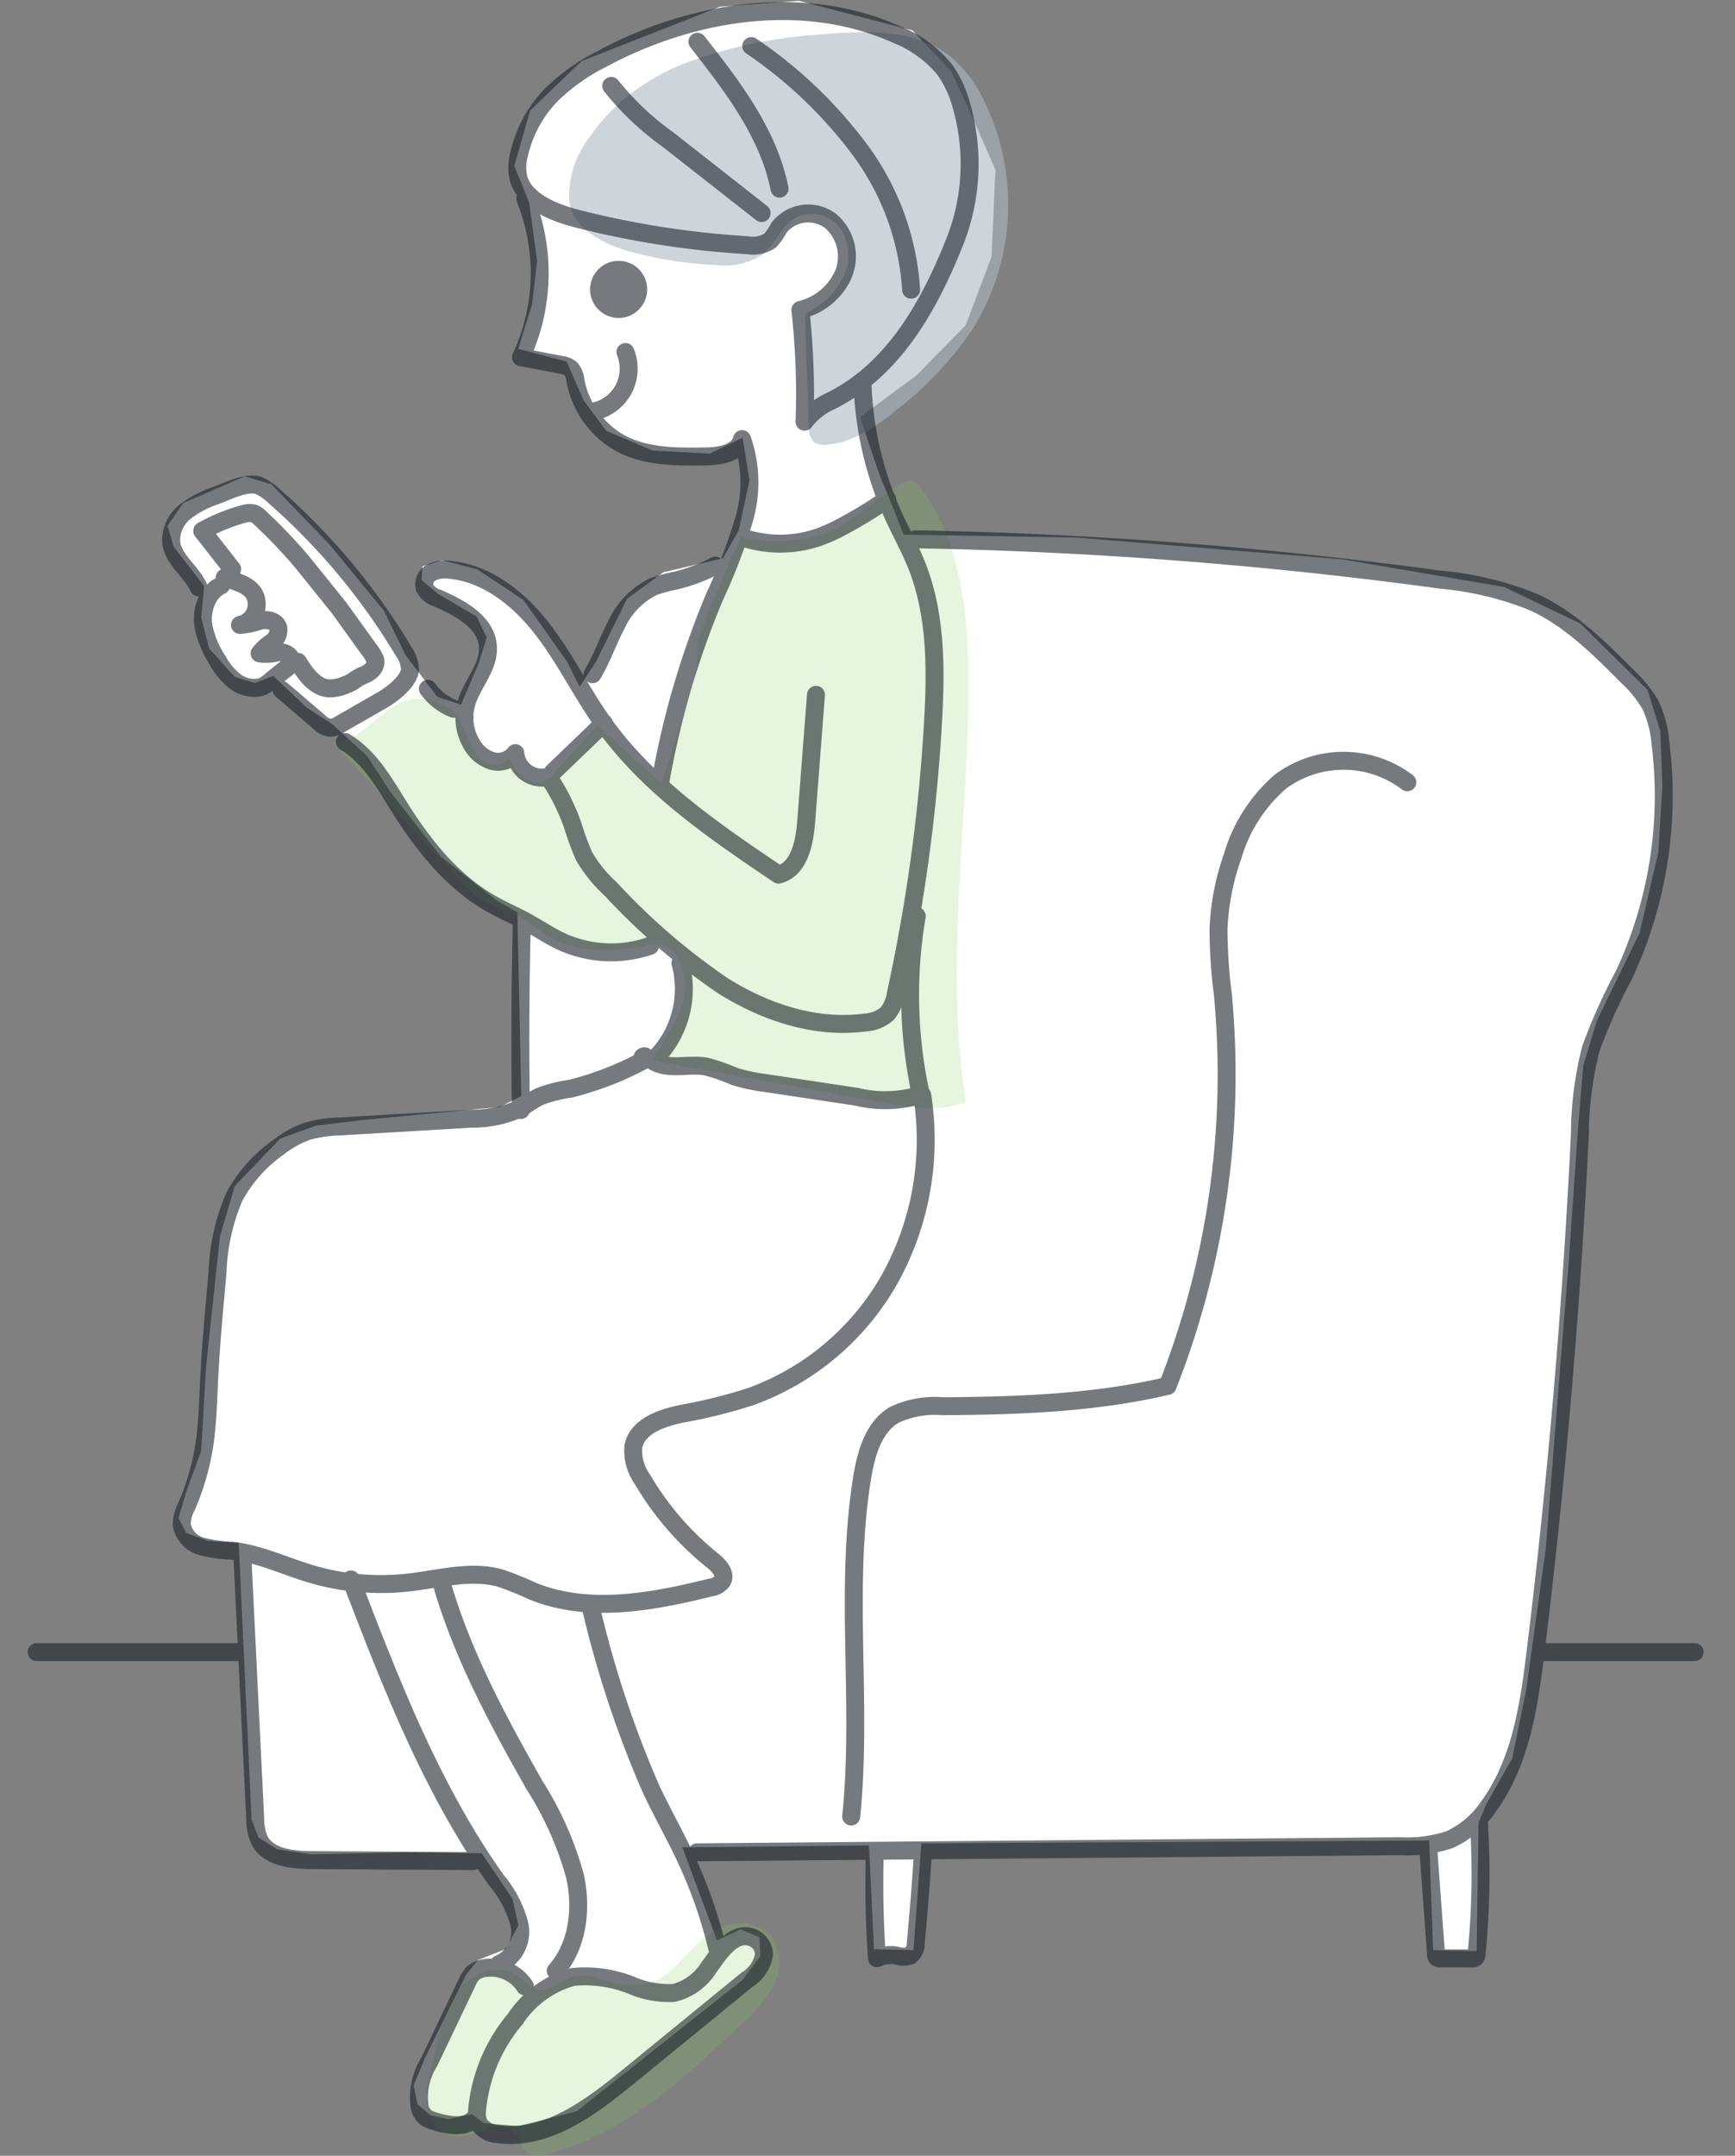 <svg xmlns="http://www.w3.org/2000/svg" width="145" height="180.069" viewBox="0 0 145 180.069">
  <rect x="0" y="0" width="145" height="180.069" fill="#808080" stroke="none"/>
  <g id="Illust" transform="translate(-32.254 0.069)">
    <rect id="area" width="145" height="179.858" transform="translate(32.254)" fill="none"/>
    <path id="white" d="M4086.636-3104.129l-1.238-3.055,1.321-4.624,4.294-4.128,11.559-4.541,6.606-.5,9.495,2.477,3.22,3.386,1.652,3.55,2.064,4.707-.33,7.266-2.147,5.7-4.129,4.211-4.706,3.468s1.734,5.284,1.9,5.532,1.734,4.293,1.734,4.293l14.449.248,22.211,1.817,13.542,2.312,6.357,3.055,5.615,5.532,1.074,3.468.165,4.541-.331,5.532-1.568,6.771-3.551,7.266-1.156,3.8-.413,4.871-.825,11.808-.826,10.156-1.073,13.541-1.652,11.89-1.156,5.614-2.147,3.8-.66,1.568-.165,10.734-3.633-.082-.331-9.165-42.44.247-.66,8.918-3.3-.083-.413-8.67-15.6.166,2.889,7.761,1.982-.908,1.569.66.082,1.569-1.486,1.982-13.871,10.981-4.872,1.239-2.89-.248-.991-.743-1.981.413-1.486-.33-1.074-.909-.33-1.568.908-2.23,3.468-7.018.991-1.239,2.312-.908,1.073-1.982-.5-2.229-2.56-3.8-6.11-.083-8.174.166-2.808-.413-1.568-.991-.578-1.486-1.074-23.12-2.559-.165-1.817-.66-.66-1.239.66-2.229,1.239-3.385.412-7.1,1.156-10.817,1.239-4.211,3.8-3.963,2.973-1.074,4.045-.495,11.312-1.073,1.817-.909-.33-15.357-1.734-.991-4.624-3.633-4.211-5.367-1.982-3.055-2.89-2.642-2.147-1.4-2.807-2.642-1.569.578-1.651-.5-2.147-2.394-.66-2.56.247-2.642-2.559-3.3-.5-1.734,1.321-1.9,5.12-2.229,2.229.66,4.872,5.037,4.541,5.532,1.816,3.716,2.643,3.468,1.981.66,1.486-3.468.661-2.146-.826-1.734-3.22-1.9-1.4-1.156.083-1.156,1.651-.5,2.89.743,3.881,2.56,3.633,5.119,1.073,2.147,1.4-2.147,2.56-5.2,3.055-2.229,4.954-1.156,1.321-2.312.908-4.211-.578-3.55-2.725,1.321-4.789-.248-3.88-1.651-1.9-2.56-1.4-3.22-4.046-1.074,1.156-3.715.413-3.633Z" transform="translate(-4010.162 3120.973)" fill="#fff"/>
    <g id="Color" transform="translate(60.062 2.621)">
      <path id="パス_470" data-name="パス 470" d="M-3064.555,2746.324c-.754-.121-1.258-.817-1.9-1.232-1.623-1.049-3.908-.071-5.023,1.509s-1.41,3.571-1.874,5.447a11.086,11.086,0,0,0-.569,3.813,3,3,0,0,0,2.293,2.77,6.093,6.093,0,0,0,2.635-.637,2.324,2.324,0,0,1,2.545.36c.4.5.439,1.262.956,1.639a1.9,1.9,0,0,0,1.576.091c6.449-1.62,11.584-6.36,16.387-10.958a11.248,11.248,0,0,0,2.639-3.255,3.842,3.842,0,0,0-.269-3.988,3.582,3.582,0,0,0-3.815-.865c-1.527.468-2.586,1.786-3.68,2.875a6.85,6.85,0,0,1-2.648,1.913,7.408,7.408,0,0,1-4.051-.341,3.854,3.854,0,0,0-2.7-.122,8.875,8.875,0,0,1-1.981.973A1.552,1.552,0,0,1-3064.555,2746.324Z" transform="translate(3081.782 -2582.829)" fill="#83d059" opacity="0.2"/>
      <path id="パス_469" data-name="パス 469" d="M-3068.19,2557.325l2.814-6.506a14,14,0,0,0,6.639-.119c2.509-.846,4.394-2.906,6.671-4.253a1.534,1.534,0,0,1,.949-.294,1.565,1.565,0,0,1,.966.764c3.21,4.547,3.8,10.414,3.813,15.979.026,11.729-2.042,23.542-.211,35.127-2.194.882-4.67.47-7,.045l-19.255-3.519a31.765,31.765,0,0,0,2.337-4.095,4.969,4.969,0,0,0-.177-4.534,2.312,2.312,0,0,0-1.4-1.027,3.708,3.708,0,0,0-1.439.107c-2.652.526-5.554.567-7.9-.785-.969-.56-1.8-1.336-2.8-1.853-.944-.491-2.009-.736-2.909-1.3a9.351,9.351,0,0,1-1.82-1.653l-10.562-11.437c2.315.1,3.743-2.575,5.912-3.391a4.068,4.068,0,0,1,4.761,1.654,25.219,25.219,0,0,0,1.373,2.837c.653.827,2.16,1.132,2.653.2.608,1.132,1.674,2.456,2.881,2.017a2.721,2.721,0,0,0,1.022-.821l3.5-3.9,5.369,4.825,2.33-7.259a8.948,8.948,0,0,0,.631-4.339Z" transform="translate(3099.463 -2508.665)" fill="#83d059" opacity="0.2"/>
      <path id="パス_454" data-name="パス 454" d="M-3095.708,2488.4a38.956,38.956,0,0,1,12.245-2.649c3.627-.333,7.637-.423,10.494,1.836a10.913,10.913,0,0,1,2.844,3.721,19.685,19.685,0,0,1-.906,18.979,28.881,28.881,0,0,1-6.487,6.9c-1.7,1.373-3.611,2.695-5.792,2.847a1.453,1.453,0,0,1-1.035-.222,1.662,1.662,0,0,1-.418-1.271l-.337-8.971a.811.811,0,0,1,.029-.313.864.864,0,0,1,.424-.391,6.546,6.546,0,0,0,2.792-2.916,4.072,4.072,0,0,0-.26-3.917,2.977,2.977,0,0,0-3.622-1.032c-1.307.663-1.808,2.3-2.972,3.193a5.9,5.9,0,0,1-3.9.826,32.142,32.142,0,0,1-7.1-1.118c-2.3-.633-4.891-1.975-5.1-4.35a8.154,8.154,0,0,1,1.741-5.253,15.9,15.9,0,0,1,4.361-4.258A19.589,19.589,0,0,1-3095.708,2488.4Z" transform="translate(3124.564 -2485.577)" fill="#abb7c1" opacity="0.6"/>
    </g>
    <g id="Line" transform="translate(35.32 0.854)" opacity="0.6">
      <path id="パス_442" data-name="パス 442" d="M-3069.554,2508.035a16.581,16.581,0,0,1-.355,13.233l3.337.639a1.585,1.585,0,0,1,.832.333,1.767,1.767,0,0,1,.385.989,7.6,7.6,0,0,0,3.634,5.161c2.161,1.217,4.775,1.208,7.256,1.168,1.209-.02,2.736-.276,3.031-1.449a10.972,10.972,0,0,1,.16,6.754,46.842,46.842,0,0,1-2.449,6.41,71.818,71.818,0,0,0-4.566,15.641" transform="translate(3110.382 -2492.355)" fill="none" stroke="#1a2229" stroke-linecap="round" stroke-linejoin="round" stroke-width="1.5"/>
      <path id="パス_443" data-name="パス 443" d="M-3075.618,2517.025a63.933,63.933,0,0,0-.347-9.331,5.267,5.267,0,0,0,3.606-3.012,3.9,3.9,0,0,0-1.076-4.417,3.11,3.11,0,0,0-4.317.556,5.043,5.043,0,0,1-.74,1.077,2.6,2.6,0,0,1-1.892.387,76.164,76.164,0,0,1-14.205-2.208c-1.94-.493-4.438-1.473-4.945-3.41a4.239,4.239,0,0,1,.068-2.022,10.5,10.5,0,0,1,2.557-4.789,16.6,16.6,0,0,1,4.3-3.1c7.539-4.074,16.913-5.578,24.724-2.052a9.917,9.917,0,0,1,3.97,2.9,9.4,9.4,0,0,1,1.426,3.086,17.662,17.662,0,0,1-.568,11.293c-2.157,5.415-5.125,10.7-10.345,13.3A5.764,5.764,0,0,0-3075.618,2517.025Z" transform="translate(3139.79 -2482.726)" fill="none" stroke="#1a2229" stroke-linecap="round" stroke-linejoin="round" stroke-width="1.5"/>
      <path id="パス_444" data-name="パス 444" d="M-3071.559,2492.817a23.566,23.566,0,0,0,4.728,4.471l7.841,6.15" transform="translate(3119.573 -2486.565)" fill="none" stroke="#1a2229" stroke-linecap="round" stroke-linejoin="round" stroke-width="1.5"/>
      <path id="パス_445" data-name="パス 445" d="M-3073.981,2486.865c2.925,3.722,5.937,7.632,6.863,12.274" transform="translate(3129.2 -2484.301)" fill="none" stroke="#1a2229" stroke-linecap="round" stroke-linejoin="round" stroke-width="1.5"/>
      <path id="パス_446" data-name="パス 446" d="M-3078.378,2507.8a21.962,21.962,0,0,0-4.275-11.68,37.5,37.5,0,0,0-9.081-8.67" transform="translate(3151.458 -2484.524)" fill="none" stroke="#1a2229" stroke-linecap="round" stroke-linejoin="round" stroke-width="1.5"/>
      <path id="パス_447" data-name="パス 447" d="M-3050.6,2528.7a3.718,3.718,0,0,1-.247,3.272,3.721,3.721,0,0,1-2.771,1.759" transform="translate(3099.805 -2500.217)" fill="none" stroke="#1a2229" stroke-linecap="round" stroke-linejoin="round" stroke-width="1.5"/>
      <circle id="楕円形_18" data-name="楕円形 18" cx="1.637" cy="1.637" r="1.637" transform="translate(46.998 21.613)" fill="#1a2229" stroke="#1a2229" stroke-linecap="round" stroke-linejoin="round" stroke-width="1.5"/>
      <path id="パス_448" data-name="パス 448" d="M-3006.56,2559.828a2.587,2.587,0,0,0-.931.792,3.677,3.677,0,0,0-.51,2.818,8.189,8.189,0,0,0,1.159,2.688,5.721,5.721,0,0,0,1.489,1.76,2.663,2.663,0,0,0,2.119.443,2.48,2.48,0,0,0,.859-.571l1.141-.907a1.1,1.1,0,0,0,.509-.71c.031-.507-.618-.776-1.123-.724a3.441,3.441,0,0,1-1.5.094,4.339,4.339,0,0,1,1.022-.932,1.249,1.249,0,0,0,.54-1.2c-.16-.568-.906-.734-1.484-.615a6.442,6.442,0,0,1-1.721.372,1.766,1.766,0,0,0,1.4-1.683c.015-1.561-1.534-1.847-2.675-2.263" transform="translate(3021.98 -2511.858)" fill="none" stroke="#1a2229" stroke-linecap="round" stroke-linejoin="round" stroke-width="1.5"/>
      <path id="パス_449" data-name="パス 449" d="M-3058.241,2533.457a29.037,29.037,0,0,0,2.632,10.895c.621,1.347,1.346,2.647,1.893,4.025,1.635,4.116,1.609,8.686,1.356,13.106a144.861,144.861,0,0,1-3.1,22.629,3.41,3.41,0,0,1-.723,1.7,3.076,3.076,0,0,1-1.855.739c-4.12.546-8.31-.842-11.837-3.042a54.319,54.319,0,0,1-9.427-8.117,11.43,11.43,0,0,1-2.232-2.763,22.741,22.741,0,0,1-.932-2.54,17.551,17.551,0,0,0-2.043-4.057,2.231,2.231,0,0,1-2.756-1.982,1.807,1.807,0,0,1-1.947.65,2.933,2.933,0,0,1-1.667-1.34,4.347,4.347,0,0,1-.49-3.426c.465-1.66,1.921-3.059,1.813-4.78-.129-2.062-2.347-3.235-4.242-4.063a1.729,1.729,0,0,1-1.05-.863,1.137,1.137,0,0,1,.6-1.283,2.6,2.6,0,0,1,1.5-.209c3.122.291,5.788,2.435,7.711,4.911s3.295,5.336,5.114,7.89c3.767,5.288,9.271,9.032,14.656,12.661,1.7-.432,2.162-2.592,2.3-4.342l.826-10.676" transform="translate(3127.268 -2502.063)" fill="none" stroke="#1a2229" stroke-linecap="round" stroke-linejoin="round" stroke-width="1.5"/>
      <path id="パス_450" data-name="パス 450" d="M-3045.973,2578.814l-4.312,4.146" transform="translate(3093.374 -2519.333)" fill="none" stroke="#1a2229" stroke-linecap="round" stroke-linejoin="round" stroke-width="1.5"/>
      <path id="パス_451" data-name="パス 451" d="M-3056.5,2581.35c2.066,1.224,3.294,3.437,4.57,5.471,1.975,3.147,4.365,6.161,7.587,8.011,1.01.58,2.088,1.036,3.108,1.6.937.518,1.827,1.126,2.8,1.579a9.986,9.986,0,0,0,7.436.375" transform="translate(3082.259 -2520.303)" fill="none" stroke="#1a2229" stroke-linecap="round" stroke-linejoin="round" stroke-width="1.5"/>
      <path id="パス_452" data-name="パス 452" d="M-3030.026,2574.176a4.88,4.88,0,0,0,2.155,1.67" transform="translate(3062.72 -2517.565)" fill="none" stroke="#1a2229" stroke-linecap="round" stroke-linejoin="round" stroke-width="1.5"/>
      <path id="パス_453" data-name="パス 453" d="M-3076.783,2548.592a36.867,36.867,0,0,1-3.586,2.2,15.525,15.525,0,0,1-1.919.9,9.891,9.891,0,0,1-6.206.217" transform="translate(3147.856 -2507.819)" fill="none" stroke="#1a2229" stroke-linecap="round" stroke-linejoin="round" stroke-width="1.5"/>
      <path id="パス_455" data-name="パス 455" d="M-3090.725,2608.788a8.234,8.234,0,0,1-2.326,8.163c1.281.816,2.975.214,4.471.477a15.819,15.819,0,0,1,2.353.819,14.928,14.928,0,0,0,2.634.561l7.59,1.144a10.119,10.119,0,0,0,5.373-.166,39.1,39.1,0,0,1-.348-14.92" transform="translate(3144.527 -2529.262)" fill="none" stroke="#1a2229" stroke-linecap="round" stroke-linejoin="round" stroke-width="1.5"/>
      <path id="パス_456" data-name="パス 456" d="M-3031.8,2627.048a23.975,23.975,0,0,1-2.635,15.215,21.87,21.87,0,0,1-11.711,9.973,43.566,43.566,0,0,1-5.713,1.423c-1.711.351-3.758,1.035-4.082,2.752a4.137,4.137,0,0,0,.772,2.755,24.671,24.671,0,0,0,5.837,6.75c.543.436,1.17,1.119.819,1.721a1.447,1.447,0,0,1-.964.538c-4.888,1.213-10.176,2.2-14.848.322a27.756,27.756,0,0,0-2.7-1.094c-2.495-.711-5.133.066-7.71.358a20.574,20.574,0,0,1-8.14-.716c-2.2-.654-4.312-1.681-6.593-1.939a11.99,11.99,0,0,1-2.571-.367,2.276,2.276,0,0,1-1.646-1.823,3.433,3.433,0,0,1,.419-1.549,20.749,20.749,0,0,0,1.488-5.213c.25-1.685.291-3.394.373-5.1.147-3.049.427-6.089.707-9.128a17.656,17.656,0,0,1,1.387-6.34,12.074,12.074,0,0,1,3.7-4.175,8.571,8.571,0,0,1,2.431-1.347,11.084,11.084,0,0,1,2.756-.4l10.95-.645a9.663,9.663,0,0,0,3.9-.78c.63-.324,1.183-.784,1.825-1.081a11.592,11.592,0,0,1,2.548-.644,26.482,26.482,0,0,0,5.988-2.3c.144-.07.314-.189.277-.345s-.345.013-.2.076" transform="translate(3105.806 -2536.497)" fill="none" stroke="#1a2229" stroke-linecap="round" stroke-linejoin="round" stroke-width="1.5"/>
      <path id="パス_457" data-name="パス 457" d="M-3068.677,2749.423a13.709,13.709,0,0,0-3.206,7.7,2.089,2.089,0,0,0,.179,1.086,2.054,2.054,0,0,0,1.607.845c4.008.528,7.644-2.182,10.776-4.738l10-8.162a3.084,3.084,0,0,0,1.421-2.066,1.555,1.555,0,0,0-1.022-1.476c-1.62-.556-2.8,1.476-3.593,2.527a4.777,4.777,0,0,1-2.942,2.12,7.9,7.9,0,0,1-3.362-.576,10.46,10.46,0,0,0-5.035-.764A8.407,8.407,0,0,0-3068.677,2749.423Z" transform="translate(3108.682 -2581.709)" fill="none" stroke="#1a2229" stroke-linecap="round" stroke-linejoin="round" stroke-width="1.5"/>
      <path id="パス_458" data-name="パス 458" d="M-3030.733,2748.322a3.412,3.412,0,0,0-3.367-1.532,1.828,1.828,0,0,0-1.03.474,2.494,2.494,0,0,0-.425.688l-3.192,6.692a5.527,5.527,0,0,0-.782,3.8,1.553,1.553,0,0,0,.522.831,2.151,2.151,0,0,0,.67.292c1.123.345,2.495.637,3.347-.171" transform="translate(3071.543 -2583.319)" fill="none" stroke="#1a2229" stroke-linecap="round" stroke-linejoin="round" stroke-width="1.5"/>
      <path id="パス_459" data-name="パス 459" d="M-3026.578,2726.542a2.924,2.924,0,0,0,1.69-3.37,9.474,9.474,0,0,0-1.908-3.625c-5.41-7.6-8.814-16.42-12.164-25.13" transform="translate(3065.22 -2563.408)" fill="none" stroke="#1a2229" stroke-linecap="round" stroke-linejoin="round" stroke-width="1.5"/>
      <path id="パス_460" data-name="パス 460" d="M-3046.821,2694.372c1.7,6.082,4.73,11.7,7.845,17.193a27.923,27.923,0,0,1,3.392,7.618c.6,2.726.247,5.813-1.6,7.908" transform="translate(3080.571 -2563.392)" fill="none" stroke="#1a2229" stroke-linecap="round" stroke-linejoin="round" stroke-width="1.5"/>
      <path id="パス_461" data-name="パス 461" d="M-3054.979,2726.544a39.455,39.455,0,0,0-2.577-7.391c-.915-1.969-1.99-3.858-2.921-5.818a87.786,87.786,0,0,1-5.1-15.407" transform="translate(3111.854 -2564.745)" fill="none" stroke="#1a2229" stroke-linecap="round" stroke-linejoin="round" stroke-width="1.5"/>
      <path id="パス_462" data-name="パス 462" d="M-3112.192,2585.834a8.84,8.84,0,0,0-10.616-.044,13.109,13.109,0,0,0-3.987,6.232,20.652,20.652,0,0,0-1.176,6.023,43.772,43.772,0,0,0,.364,5.522,71.16,71.16,0,0,1-4.617,32.688c-6.146,1.443-12.449,1.653-18.762,1.7a7.989,7.989,0,0,0-4.088.724c-1.737,1.036-2.352,3.227-2.677,5.224-1.517,9.333.05,18.914-.919,28.319" transform="translate(3226.741 -2521.415)" fill="none" stroke="#1a2229" stroke-linecap="round" stroke-linejoin="round" stroke-width="1.5"/>
      <path id="パス_463" data-name="パス 463" d="M-3174.985,2554.178a373.633,373.633,0,0,1,43.924,3.379,27.055,27.055,0,0,1,7.729,1.873c3.029,1.4,5.449,3.811,7.8,6.177a10.462,10.462,0,0,1,1.94,2.383,9.11,9.11,0,0,1,.838,3.111,35.384,35.384,0,0,1-3.03,19.448,47.554,47.554,0,0,0-2.772,6.163,29.071,29.071,0,0,0-.917,7.081q-1.055,21.691-3.7,43.265c-.554,4.52-1.24,9.242-3.911,12.931a7.9,7.9,0,0,1-3.278,2.8,10.982,10.982,0,0,1-4.093.555l-58.809.511" transform="translate(3248.448 -2510.053)" fill="none" stroke="#1a2229" stroke-linecap="round" stroke-linejoin="round" stroke-width="1.5"/>
      <path id="パス_464" data-name="パス 464" d="M-3168.542,2729.47l.638,8.681a.392.392,0,0,0,.074.244.393.393,0,0,0,.3.083l2.631,0a.406.406,0,0,0,.289-.075.408.408,0,0,0,.09-.258,67.8,67.8,0,0,0,.193-11.114" transform="translate(3284.853 -2575.817)" fill="none" stroke="#1a2229" stroke-linecap="round" stroke-linejoin="round" stroke-width="1.5"/>
      <path id="パス_465" data-name="パス 465" d="M-3093.3,2731.19q-.13,4.43.179,8.858a2.705,2.705,0,0,1,1.619-.233,1.751,1.751,0,0,0,1.16.013,1.326,1.326,0,0,0,.47-1.087q.353-3.768.6-7.546" transform="translate(3163.344 -2577.399)" fill="none" stroke="#1a2229" stroke-linecap="round" stroke-linejoin="round" stroke-width="1.5"/>
      <path id="パス_466" data-name="パス 466" d="M-3065.317,2566.63c.781-1.3,1.27-2.759,1.975-4.1a6.622,6.622,0,0,1,3.1-3.214,12.192,12.192,0,0,1,1.847-.5,14.285,14.285,0,0,0,3.338-1.258" transform="translate(3111.774 -2511.234)" fill="none" stroke="#1a2229" stroke-linecap="round" stroke-linejoin="round" stroke-width="1.5"/>
      <path id="パス_467" data-name="パス 467" d="M-3039.091,2606.124q-.188,7.705-.068,15.415" transform="translate(3079.628 -2529.742)" fill="none" stroke="#1a2229" stroke-linecap="round" stroke-linejoin="round" stroke-width="1.5"/>
      <path id="パス_468" data-name="パス 468" d="M-3013.4,2717.032l-13.525-.089c-1.647-.01-3.627-.217-4.364-1.69a4.511,4.511,0,0,1-.344-1.819q-.524-10.711-1.049-21.423" transform="translate(3049.893 -2562.494)" fill="none" stroke="#1a2229" stroke-linecap="round" stroke-linejoin="round" stroke-width="1.5"/>
      <path id="パス_471" data-name="パス 471" d="M-3014.6,2564.018l3.157,2.7a1.549,1.549,0,0,0,.918.476,1.533,1.533,0,0,0,.763-.272l3.567-2.047c.854-.491,2.292-1.6,2.325-2.584a2.859,2.859,0,0,0-.538-1.5,54.346,54.346,0,0,0-10.86-12.993,4.278,4.278,0,0,0-1.208-.824c-1-.39-2.593.429-3.594.81a8.525,8.525,0,0,0-2.6,1.367,3.042,3.042,0,0,0-1.151,2.585c.19,1.464,1.7,2.378,2.287,3.733" transform="translate(3035.067 -2507.32)" fill="none" stroke="#1a2229" stroke-linecap="round" stroke-linejoin="round" stroke-width="1.5"/>
      <path id="パス_472" data-name="パス 472" d="M-3017.549,2555.182l-2.5-3.187a15.392,15.392,0,0,1,3.544-1.439,1.523,1.523,0,0,1,.743-.021,1.513,1.513,0,0,1,.583.408,41.4,41.4,0,0,1,3.555,3.743l3,3.721,2.482,3.45a3.421,3.421,0,0,1,.551.907c.111.61-.387,1.047-.962,1.278-.722.29-.769.545-1.5.813a3.6,3.6,0,0,1-1.339.3c-1.2-.042-2.027-1.192-2.655-2.221" transform="translate(3033.884 -2508.572)" fill="none" stroke="#1a2229" stroke-linecap="round" stroke-linejoin="round" stroke-width="1.5"/>
      <path id="パス_818" data-name="パス 818" d="M217.089,154.063H200" transform="translate(-200 -16.985)" fill="none" stroke="#1a2229" stroke-linecap="round" stroke-width="1.5"/>
      <path id="パス_819" data-name="パス 819" d="M212.817,154.063H200" transform="translate(-74.255 -16.985)" fill="none" stroke="#1a2229" stroke-linecap="round" stroke-width="1.5"/>
    </g>
  </g>
</svg>
